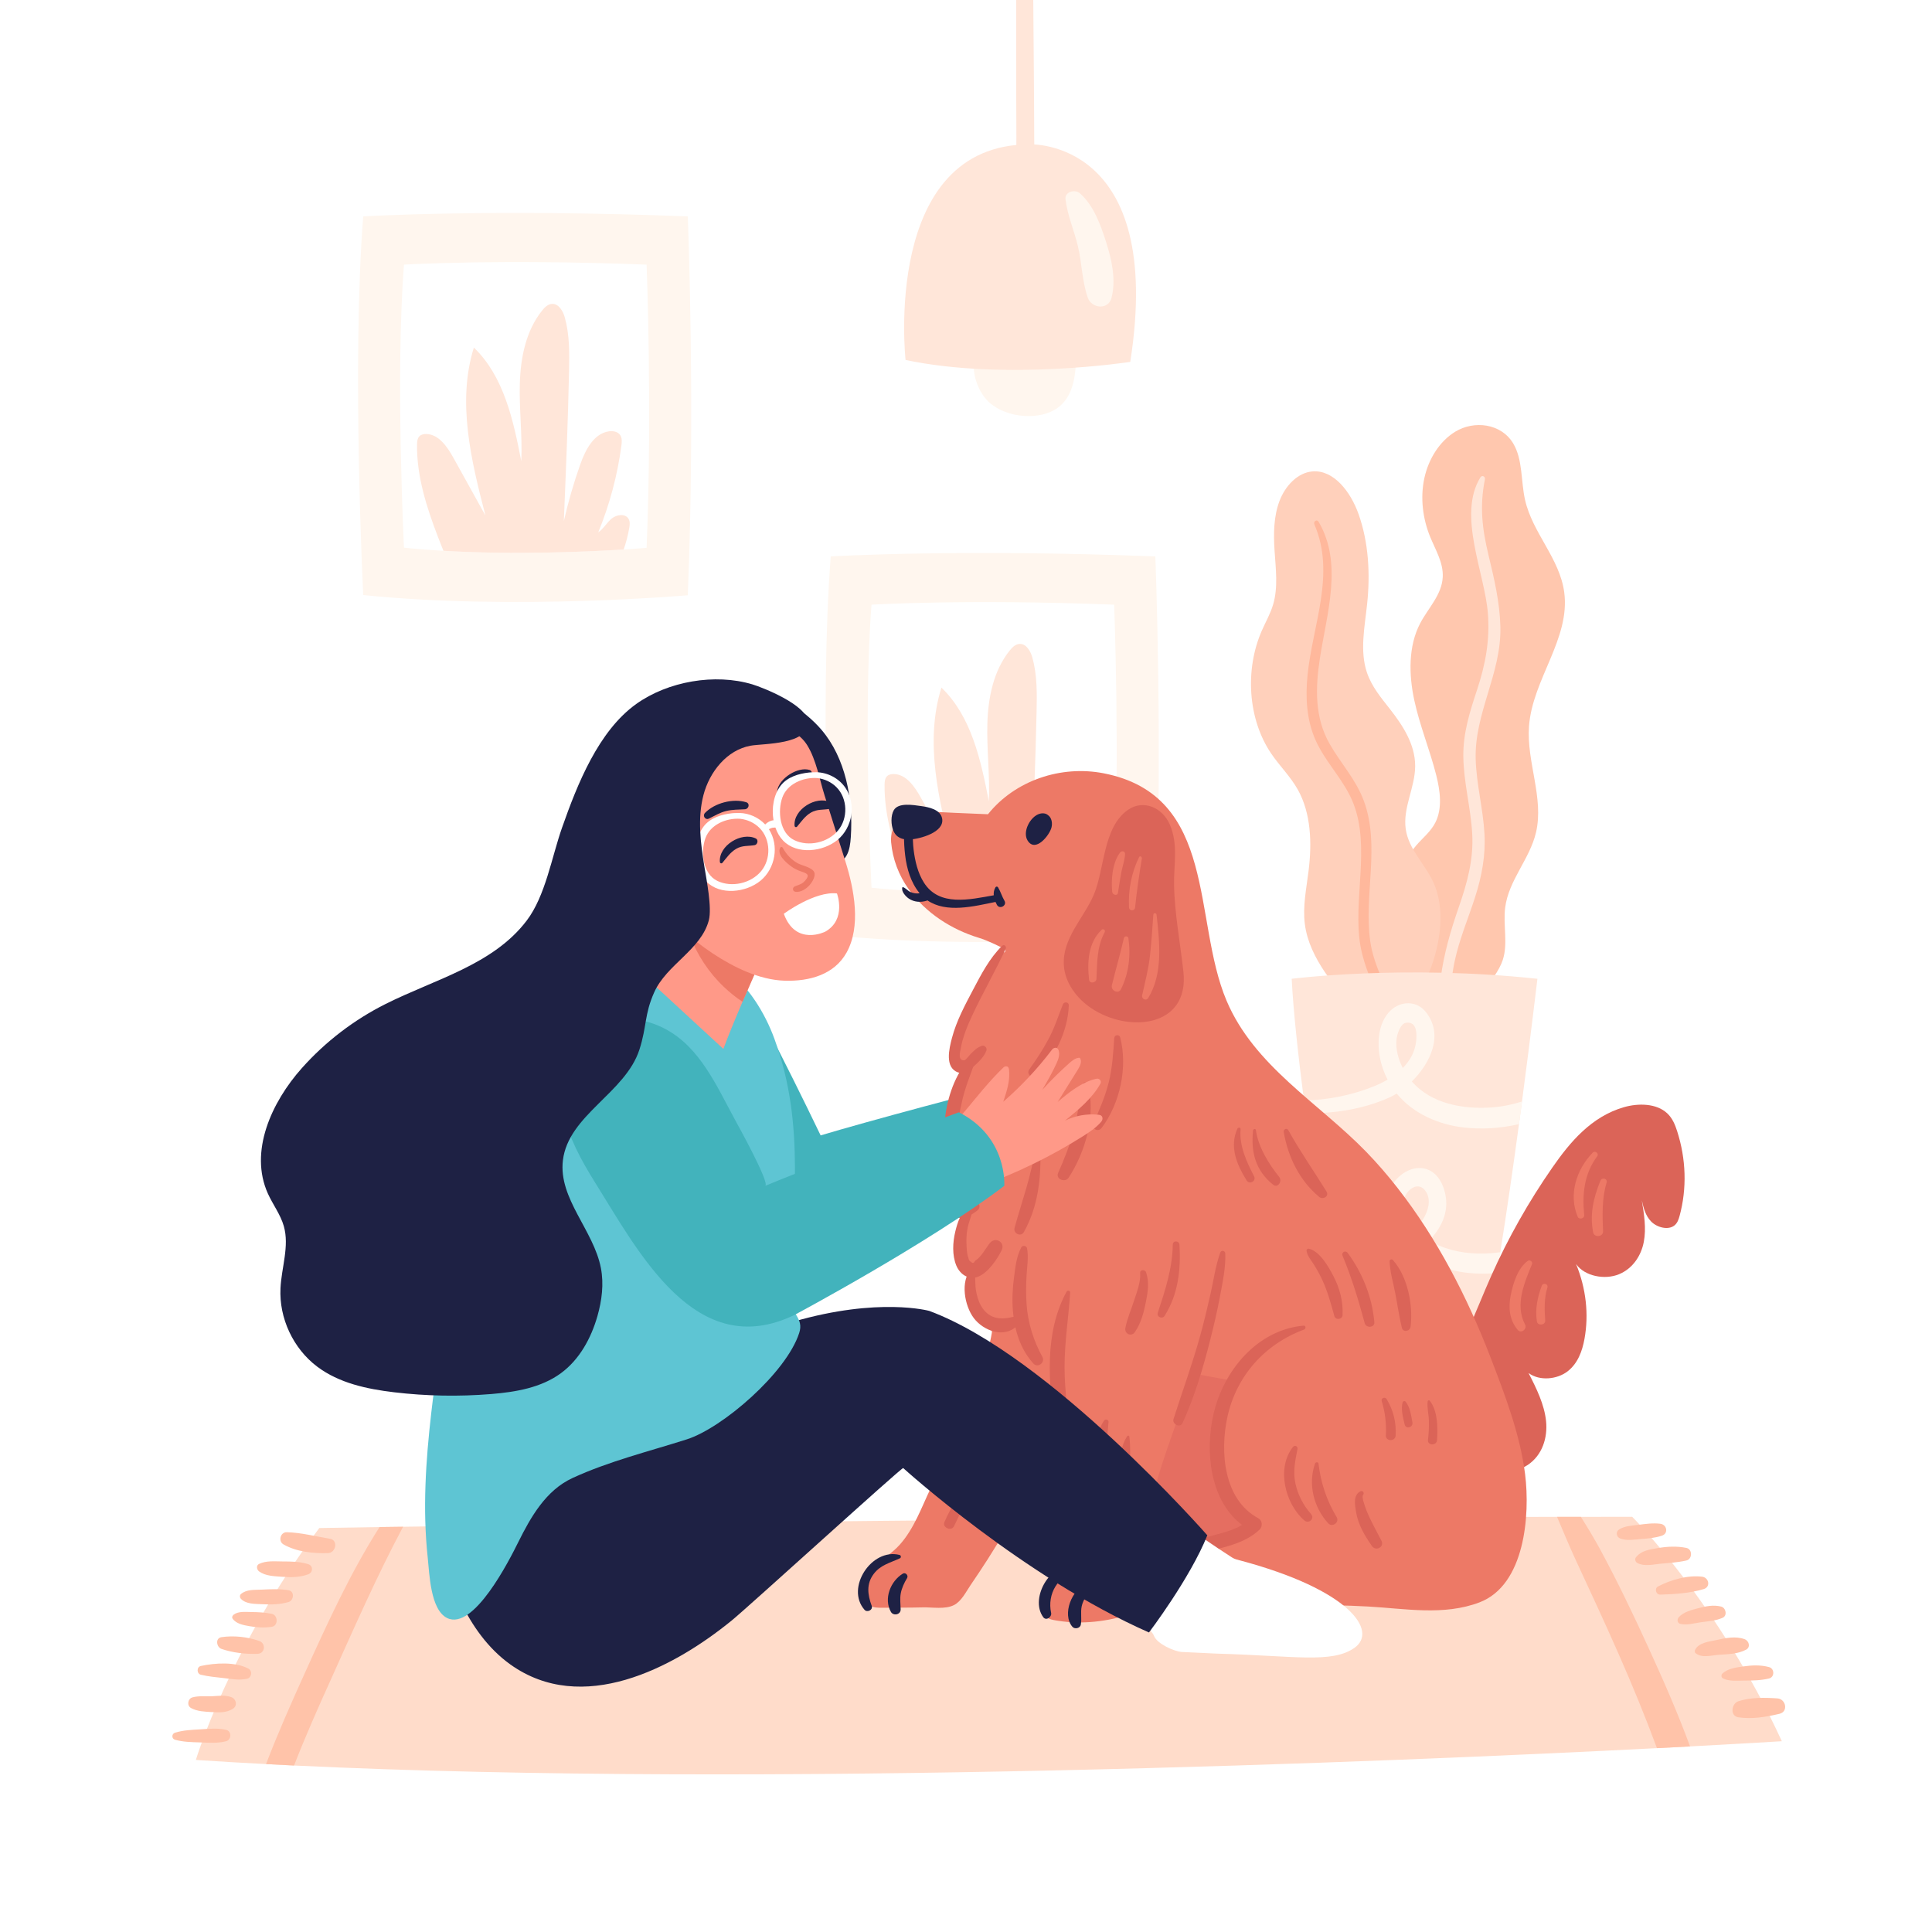 <svg xmlns="http://www.w3.org/2000/svg" xmlns:xlink="http://www.w3.org/1999/xlink" x="0px" y="0px" viewBox="0 0 500 500" style="enable-background:new 0 0 500 500;" xml:space="preserve"><g id="BACKGROUND">	<rect style="fill:#FFFFFF;" width="500" height="500"></rect></g><g id="OBJECTS">	<rect style="fill:#FFFFFF;" width="500" height="500"></rect>	<g>		<g>			<path style="fill:#FFDCCA;" d="M461.138,450.628c0,0-8.645,0.532-23.756,1.346c-2.662,0.135-5.518,0.281-8.567,0.445    c-68.043,3.485-229.929,10.377-352.715,4.492c-2.43-0.116-4.85-0.233-7.251-0.368c-6.166-0.32-12.226-0.677-18.16-1.074    c0,0,8.712-29.041,31.945-60.018c0,0,5.537-0.097,15.595-0.251c1.868-0.02,3.901-0.049,6.089-0.078    c49.002-0.736,173.754-2.401,298.64-2.566h6.167c4.434-0.009,8.867-0.009,13.291-0.009    C422.417,392.546,444.682,414.811,461.138,450.628z"></path>			<path style="fill:#FFC3A9;" d="M104.319,395.121c-6.863,12.894-12.739,26.33-18.732,39.632    c-3.311,7.318-6.573,14.666-9.487,22.159c-2.43-0.116-4.85-0.233-7.251-0.368c3.059-7.976,6.524-15.808,10.058-23.601    c5.866-12.943,11.723-25.818,19.322-37.744C100.098,395.179,102.131,395.15,104.319,395.121z"></path>			<path style="fill:#FFC3A9;" d="M437.383,451.974c-2.662,0.135-5.518,0.281-8.567,0.445c-3.02-8.161-6.331-16.225-9.874-24.269    c-3.591-8.18-7.376-16.282-11.132-24.394c-1.684-3.649-3.252-7.435-4.85-11.201h6.167c1.762,2.798,3.475,5.624,5.053,8.538    c4.385,8.121,8.374,16.437,12.217,24.83C430.277,434.394,434.13,443.097,437.383,451.974z"></path>			<path style="fill:#FFC3A9;" d="M58.517,447.681c-2.186-0.515-4.472-0.26-6.698-0.128c-2.217,0.131-4.412,0.205-6.541,0.875    c-0.872,0.275-0.91,1.55,0,1.809c2.143,0.609,4.326,0.628,6.541,0.697c2.223,0.069,4.533,0.269,6.698-0.307    C59.944,450.247,60,448.03,58.517,447.681z"></path>			<path style="fill:#FFC3A9;" d="M59.847,439.212c-1.684-0.617-3.293-0.293-5.041-0.218c-1.662,0.07-3.382-0.166-4.997,0.285    c-1.225,0.343-1.518,2.131-0.361,2.765c1.609,0.882,3.555,0.934,5.358,1.041c1.938,0.115,3.733,0.208,5.439-0.832    C61.535,441.466,61.165,439.695,59.847,439.212z"></path>			<path style="fill:#FFC3A9;" d="M64.309,431.85c-3.421-1.833-8.628-1.492-12.32-0.7c-1.138,0.244-1.112,2.014,0,2.275    c1.987,0.467,3.946,0.644,5.971,0.869c2.034,0.225,3.988,0.632,6.009,0.155C65.144,434.172,65.375,432.421,64.309,431.85z"></path>			<path style="fill:#FFC3A9;" d="M67.104,424.684c-3.005-1.071-6.625-1.458-9.783-0.987c-1.674,0.25-1.308,2.584,0,3.039    c2.844,0.989,6.33,1.386,9.333,1.276C68.611,427.94,68.892,425.321,67.104,424.684z"></path>			<path style="fill:#FFC3A9;" d="M70.351,417.659c-1.774-0.373-3.532-0.445-5.342-0.468c-1.451-0.019-3.333-0.243-4.538,0.682    c-0.304,0.233-0.528,0.666-0.271,1.035c0.931,1.34,2.781,1.665,4.315,1.938c1.965,0.349,3.862,0.47,5.836,0.167    C72.057,420.752,71.963,417.998,70.351,417.659z"></path>			<path style="fill:#FFC3A9;" d="M74.67,411.547c-2.332-0.378-4.582-0.269-6.938-0.153c-1.84,0.091-3.94-0.111-5.389,1.155    c-0.357,0.313-0.304,0.9,0,1.219c1.326,1.396,3.575,1.304,5.389,1.399c2.362,0.124,4.657,0.102,6.938-0.558    C76.067,414.206,76.294,411.81,74.67,411.547z"></path>			<path style="fill:#FFC3A9;" d="M79.77,404.803c-2.213-0.688-4.407-0.692-6.707-0.702c-2.047-0.009-4.11-0.248-5.999,0.632    c-0.845,0.393-0.621,1.513,0,1.959c1.687,1.211,3.987,1.231,5.999,1.38c2.318,0.172,4.507,0.161,6.707-0.643    C81.011,406.975,81.111,405.22,79.77,404.803z"></path>			<path style="fill:#FFC3A9;" d="M85.401,398.232c-3.661-0.6-7.46-1.602-11.172-1.696c-1.688-0.042-2.303,2.339-0.856,3.162    c3.39,1.929,7.694,2.356,11.526,2.247C86.928,401.888,87.59,398.591,85.401,398.232z"></path>			<path style="fill:#FFC3A9;" d="M429.676,394.346c-1.891-0.227-3.753,0.028-5.633,0.275c-1.686,0.221-3.556,0.268-5.014,1.199    c-0.987,0.63-0.717,1.959,0.307,2.35c1.652,0.631,3.609,0.27,5.341,0.135c1.842-0.143,3.659-0.282,5.418-0.869    C431.859,396.846,431.401,394.553,429.676,394.346z"></path>			<path style="fill:#FFC3A9;" d="M436.42,400.595c-2.484-0.501-4.88-0.37-7.372,0.046c-2.121,0.354-4.363,0.647-5.712,2.449    c-0.32,0.428-0.078,1.15,0.363,1.386c1.837,0.984,3.906,0.416,5.899,0.23c2.301-0.214,4.563-0.334,6.821-0.845    C438.012,403.502,438.059,400.925,436.42,400.595z"></path>			<path style="fill:#FFC3A9;" d="M440.489,408.045c-3.744-0.443-8.073,0.795-11.393,2.529c-0.999,0.522-0.533,2.145,0.573,2.114    c3.614-0.1,7.797-0.379,11.255-1.435C442.789,410.684,442.254,408.254,440.489,408.045z"></path>			<path style="fill:#FFC3A9;" d="M445.432,415.78c-1.995-0.511-3.948-0.091-5.91,0.417c-1.742,0.452-3.868,0.983-5.092,2.37    c-0.478,0.541-0.34,1.514,0.447,1.694c1.726,0.395,3.553-0.173,5.277-0.418c1.964-0.279,3.824-0.354,5.657-1.159    C447.096,418.118,446.665,416.095,445.432,415.78z"></path>			<path style="fill:#FFC3A9;" d="M451.531,424.228c-2.352-0.869-4.916-0.322-7.298,0.208c-1.87,0.417-4.582,0.64-5.531,2.516    c-0.134,0.265-0.149,0.692,0.116,0.898c1.679,1.312,3.942,0.566,5.934,0.417c2.441-0.182,4.926-0.165,7.134-1.331    C453.103,426.295,452.649,424.641,451.531,424.228z"></path>			<path style="fill:#FFC3A9;" d="M457.833,431.443c-2.24-0.598-4.379-0.5-6.663-0.172c-1.863,0.268-4.027,0.525-5.431,1.861    c-0.347,0.33-0.293,1.014,0.159,1.236c1.681,0.826,3.679,0.567,5.517,0.566c2.181,0,4.289-0.035,6.418-0.545    C459.312,434.036,459.264,431.825,457.833,431.443z"></path>			<path style="fill:#FFC3A9;" d="M460.007,439.544c-3.297-0.23-6.911-0.297-10.096,0.726c-1.835,0.589-2.268,3.84,0,4.171    c3.549,0.518,7.179-0.091,10.635-0.916C462.87,442.97,462.198,439.697,460.007,439.544z"></path>		</g>		<g>			<g>				<path style="fill:#FFF6EE;" d="M94,56c0,0,33-2,84,0c0,0,2,50.112,0,98.056c0,0-45,3.944-84-0.056C94,154,91,94,94,56z"></path>				<path style="fill:#FFFFFF;" d="M167.34,141.78c0,0-2.19,0.19-5.93,0.43c-9.24,0.58-27.96,1.44-46.65,0.34     c-3.42-0.2-6.85-0.46-10.21-0.81c0,0-2.24-44.85,0-73.25c0,0,24.67-1.49,62.79,0C167.34,68.49,168.83,105.95,167.34,141.78z"></path>				<path style="fill:#FFE6D9;" d="M162.84,136.69c-0.33,1.88-0.81,3.72-1.43,5.52c-9.24,0.58-27.96,1.44-46.65,0.34     c-0.48-1.19-0.95-2.39-1.41-3.58c-2.94-7.67-5.52-15.67-5.42-23.89c0.01-0.79,0.08-1.66,0.64-2.21c0.44-0.43,1.1-0.56,1.72-0.55     c3.28,0.06,5.46,3.3,7.06,6.17c2.76,4.98,5.52,9.95,8.28,14.93c-3.7-14.26-7.39-29.42-2.99-43.47     c7.78,7.49,10.21,18.81,12.27,29.42c0.3-6.7-0.57-13.41-0.38-20.11c0.19-6.71,1.58-13.68,5.78-18.91     c0.65-0.81,1.47-1.62,2.5-1.7c1.77-0.13,2.9,1.84,3.37,3.55c1.24,4.47,1.19,9.18,1.09,13.81c-0.27,12.96-0.81,25.9-1.35,38.85     c1.13-4.97,2.55-9.87,4.25-14.67c1.33-3.75,3.48-7.99,7.41-8.56c1.07-0.16,2.3,0.07,2.91,0.95c0.54,0.77,0.45,1.81,0.33,2.74     c-1.03,7.71-3.05,15.28-6,22.47c1.38-0.95,2.2-2.53,3.49-3.59c1.29-1.07,3.57-1.35,4.38,0.11     C163.09,135.02,162.98,135.89,162.84,136.69z"></path>			</g>			<g>				<path style="fill:#FFF6EE;" d="M215,144c0,0,33-2,84,0c0,0,2,50.112,0,98.056c0,0-45,3.944-84-0.056C215,242,212,182,215,144z"></path>				<path style="fill:#FFFFFF;" d="M288.34,229.78c0,0-2.19,0.19-5.93,0.43c-9.24,0.58-27.96,1.44-46.65,0.34     c-3.42-0.2-6.85-0.46-10.21-0.81c0,0-2.24-44.85,0-73.25c0,0,24.67-1.49,62.79,0C288.34,156.49,289.83,193.95,288.34,229.78z"></path>				<path style="fill:#FFE6D9;" d="M283.84,224.69c-0.33,1.88-0.81,3.72-1.43,5.52c-9.24,0.58-27.96,1.44-46.65,0.34     c-0.48-1.19-0.95-2.39-1.41-3.58c-2.94-7.67-5.52-15.67-5.42-23.89c0.01-0.79,0.08-1.66,0.64-2.21c0.44-0.43,1.1-0.56,1.72-0.55     c3.28,0.06,5.46,3.3,7.06,6.17c2.76,4.98,5.52,9.95,8.28,14.93c-3.7-14.26-7.39-29.42-2.99-43.47     c7.78,7.49,10.21,18.81,12.27,29.42c0.3-6.7-0.57-13.41-0.38-20.11c0.19-6.71,1.58-13.68,5.78-18.91     c0.65-0.81,1.47-1.62,2.5-1.7c1.77-0.13,2.9,1.84,3.37,3.55c1.24,4.47,1.19,9.18,1.09,13.81c-0.27,12.96-0.81,25.9-1.35,38.85     c1.13-4.97,2.55-9.87,4.25-14.67c1.33-3.75,3.48-7.99,7.41-8.56c1.07-0.16,2.3,0.07,2.91,0.95c0.54,0.77,0.45,1.81,0.33,2.74     c-1.03,7.71-3.05,15.28-6,22.47c1.38-0.95,2.2-2.53,3.49-3.59c1.29-1.07,3.57-1.35,4.38,0.11     C284.09,223.02,283.98,223.89,283.84,224.69z"></path>			</g>			<g>				<g>					<path style="fill:#FFC7AE;" d="M361.801,242.36c-1.991-8.146-0.498-17.572,4.757-23.612c1.673-1.923,3.708-3.522,4.901-5.853      c1.87-3.652,1.261-8.24,0.234-12.293c-1.66-6.553-4.259-12.784-5.683-19.406c-1.424-6.622-1.553-13.985,1.517-19.86      c2.085-3.989,5.628-7.386,5.853-12.005c0.182-3.727-1.89-7.042-3.273-10.435c-1.911-4.687-2.571-10.076-1.5-15.089      c1.071-5.013,3.943-9.587,7.967-12.062c4.907-3.018,11.928-2.191,15.048,3.027c2.496,4.173,1.958,9.683,3.051,14.559      c1.931,8.616,8.951,15.124,10.143,23.908c1.641,12.092-8.24,22.567-9.113,34.76c-0.659,9.208,3.917,18.506,1.815,27.437      c-1.636,6.951-7.09,12.354-7.984,19.474c-0.563,4.484,0.767,9.236-0.607,13.493c-1.696,5.256-9.883,14.341-15.341,12.236      C367.892,258.441,363.27,248.371,361.801,242.36z"></path>					<path style="fill:#FFD0BB;" d="M342.865,251.575c-2.465-3.672-4.572-7.807-5.164-12.359c-0.602-4.634,0.402-9.311,0.972-13.949      c0.874-7.115,0.618-14.79-2.779-20.874c-1.924-3.446-4.728-6.151-6.921-9.387c-6.046-8.919-6.828-21.771-2.403-31.821      c0.991-2.251,2.222-4.386,2.925-6.771c1.314-4.462,0.658-9.304,0.354-13.992c-0.279-4.301-0.225-8.762,1.27-12.733      c1.495-3.971,4.712-7.367,8.539-7.687c5.502-0.46,9.883,5.268,11.931,11.026c2.607,7.328,3.051,15.46,2.222,23.297      c-0.628,5.936-1.938,12.145-0.048,17.732c1.229,3.635,3.68,6.545,5.966,9.464c3.298,4.21,6.524,9.116,6.515,14.725      c-0.009,5.544-3.222,10.809-2.446,16.285c0.751,5.296,4.954,9.017,7.141,13.783c2.668,5.814,2.152,12.882,0.372,19.111      c-1.16,4.059-2.872,8.012-5.563,11.017C357.486,267.667,348.534,260.02,342.865,251.575z"></path>					<path style="fill:#FFB89C;" d="M361.244,262.429c-1.981-6.466-5.695-12.077-6.642-18.947      c-1.649-11.962,2.626-24.565-1.616-36.148c-2.063-5.635-6.032-9.801-8.907-14.865c-3.852-6.785-3.672-14.415-2.498-22.063      c1.781-11.602,6.021-24.583-0.331-35.37c-0.446-0.757-1.428-0.103-1.078,0.708c5.512,12.759-0.448,25.948-1.774,38.917      c-0.592,5.786-0.268,11.708,2.112,16.981c2.324,5.147,6.218,9.113,8.763,14.101c5.74,11.251,1.229,24.783,2.511,36.929      c0.618,5.859,2.888,10.667,5.099,15.914c3.024,7.174,3.971,14.467,3.245,22.332c-0.153,1.661,2.404,2.069,2.617,0.398      C363.557,274.961,363.109,268.516,361.244,262.429z"></path>					<path style="fill:#FFE6D9;" d="M381.908,196.557c-0.376-12.015,6.695-22.23,6.39-34.395c-0.157-6.281-1.594-12.35-3.046-18.378      c-1.66-6.894-2.361-12.679-0.964-19.699c0.16-0.806-0.75-1.21-1.158-0.549c-6.023,9.761,1.142,24.814,1.941,35.25      c0.537,7.006-0.657,13.245-2.814,19.764c-1.859,5.619-3.622,11.13-3.549,17.208c0.081,6.751,1.919,13.267,2.301,19.981      c0.383,6.725-1.314,12.81-3.464,18.995c-4.245,12.209-6.957,24.038-3.759,37.067c0.516,2.1,3.31,1.216,2.893-0.896      c-1.456-7.361-1.789-14.683-0.226-22.075c1.224-5.789,3.547-11.168,5.331-16.745c1.702-5.316,2.716-10.676,2.395-16.345      C383.814,209.29,382.109,203.022,381.908,196.557z"></path>				</g>				<g>					<path style="fill:#FFE6D9;" d="M397.881,253.308c0,0-1.646,14.036-3.991,31.762c-0.254,1.912-0.517,3.868-0.779,5.861      c-1.471,10.856-3.148,22.613-4.841,33.138c-0.294,1.832-0.588,3.628-0.882,5.37c-1.304,7.755-2.608,14.554-3.8,19.415      c0,0-19.23,3.083-36.489,0c0,0-1.32-7.737-3.108-19.093c-0.23-1.43-0.461-2.922-0.707-4.467      c-1.701-10.9-3.705-24.284-5.398-37.177c-0.143-1.099-0.286-2.198-0.421-3.288c-1.534-11.954-2.759-23.266-3.18-31.521      C334.284,253.308,363.372,249.609,397.881,253.308z"></path>					<path style="fill:#FFF6EE;" d="M385.949,286.607c-7.067,0.492-15.47-0.84-20.565-6.728c4.817-4.762,8.363-12.124,3.577-18.021      c-2.377-2.939-6.431-2.85-9.071-0.349c-3.442,3.27-3.657,9.113-2.44,13.634c0.413,1.546,0.978,2.948,1.653,4.262      c-1.105,0.652-2.234,1.197-3.323,1.644c-5.875,2.412-12.083,3.609-18.316,3.779c0.135,1.09,0.278,2.189,0.421,3.288      c7.457,0.098,15.009-1.072,21.742-4.11c0.596-0.268,1.216-0.599,1.836-0.992c4.333,5.28,10.947,8.05,17.378,8.783      c4.523,0.509,9.452,0.241,14.27-0.867c0.262-1.992,0.525-3.949,0.779-5.861C391.362,285.874,388.739,286.419,385.949,286.607z       M363.046,276.394c-0.047-0.098-0.103-0.178-0.151-0.277c-0.994-2.064-1.709-4.557-1.502-6.933      c0.111-1.376,0.97-4.297,2.52-4.503c2.894-0.366,2.767,3.047,2.584,4.762C366.202,272.267,364.858,274.554,363.046,276.394z"></path>					<path style="fill:#FFF6EE;" d="M385.79,324.337c-4.507,0.331-9.118-0.188-13.371-1.983c-0.779-0.331-1.669-0.76-2.584-1.277      c3.458-3.538,5.597-8.095,3.832-13.438c-3.085-9.337-13.84-5.316-14.786,3.351c-0.445,4.083,0.994,7.451,3.379,10.14      c-1.518,0.929-3.092,1.68-4.563,2.278c-4.627,1.867-9.579,2.493-14.413,1.885c0.246,1.546,0.477,3.038,0.707,4.467      c4.953,0.67,10.017,0.134,14.842-1.698c2.17-0.822,4.706-2.082,7.099-3.735c3.744,2.591,8.283,4.172,11.813,4.789      c3.196,0.554,6.431,0.643,9.643,0.322c0.294-1.742,0.588-3.538,0.882-5.37C387.451,324.185,386.624,324.275,385.79,324.337z       M368.388,315.367c-0.66,1.063-1.479,2.037-2.393,2.922c-1.98-1.903-3.363-4.324-2.87-7.201      c0.549-3.216,4.11-5.834,6.034-2.493C370.383,310.73,369.564,313.437,368.388,315.367z"></path>				</g>			</g>		</g>		<g>			<defs>				<rect id="SVGID_1_" width="500" height="500"></rect>			</defs>			<clipPath id="SVGID_00000119116142334749038390000008536667187702880161_">				<use xlink:href="#SVGID_1_" style="overflow:visible;"></use>			</clipPath>			<g style="clip-path:url(#SVGID_00000119116142334749038390000008536667187702880161_);">				<path style="fill:#FFF6EE;" d="M256.386,104.463c2.791,2.236,6.439,3.257,10.015,3.217c2.907-0.032,5.918-0.796,8.08-2.739     c3.445-3.096,3.921-8.243,4.063-12.872c0.017-0.557,0.026-1.143-0.237-1.634c-0.394-0.735-1.27-1.044-2.073-1.268     c-6.104-1.704-12.573-2.083-18.835-1.104C249.191,89.347,251.562,100.599,256.386,104.463z"></path>				<g>					<path style="fill:#FFE6D9;" d="M234.36,93.16c0,0-6.21-55.806,32.18-55.806c0,0,35.003-1.495,25.97,56.305      C292.51,93.658,260.33,98.641,234.36,93.16z"></path>					<path style="fill:#FFE6D9;" d="M267.656,36.124c-0.028-7.913-0.075-15.825-0.145-23.738      c-0.14-15.834-0.136-31.672-1.343-47.476c-0.097-1.269-2.155-1.276-2.241,0c-1.073,15.809-0.936,31.645-0.942,47.476      c-0.003,7.68,0.014,15.36,0.052,23.04c0.039,8.08-0.532,16.397,0.45,24.436c0.271,2.215,3.668,2.234,3.922,0      C268.298,52.047,267.684,43.972,267.656,36.124z"></path>				</g>				<path style="fill:#FFF6EE;" d="M286.228,62.551c-1.409-4.422-3.182-9.34-6.715-12.504c-1.258-1.126-4.011-0.491-3.761,1.558     c0.513,4.196,2.267,8.095,3.232,12.203c1.026,4.37,1.05,9.013,2.544,13.25c0.992,2.813,5.332,3.233,6.142,0     C288.877,72.239,287.71,67.2,286.228,62.551z"></path>			</g>		</g>	</g>	<g>		<path style="fill:#42B3BC;" d="M198.741,266.459c4.264,8.227,8.848,17.428,13.641,27.382c11.255-3.393,42.25-11.782,53.73-14.313   c2.326,7.519,4.397,14.559,6.055,22.253c-40.854,15.813-61.849,36.413-87.324,21.771c-1.475-21.08-10.481-41.565-8.551-62.609   c0.585-6.38,2.441-13.512,9.849-9.771C192.084,254.174,195.797,260.779,198.741,266.459z"></path>		<g>			<path style="fill:#E56E61;" d="M269.884,364.539c5.479,8.327,13.079,15.037,21.016,21.066    c5.219,3.965,10.626,7.682,16.197,11.137c6.443,3.996,13.964,7.767,21.306,5.879c7.904-2.033,12.771-9.925,15.691-17.546    c3.617-9.438,5.459-20.304,1.225-29.482c-2.637-5.717-7.375-10.196-12.393-13.998c-10.922-8.273-23.734-14.034-37.171-16.712    c-6.373-1.27-12.963-1.853-19.371-0.775C255.688,327.591,261.541,351.859,269.884,364.539z"></path>			<path style="fill:#DB6458;" d="M385.928,330.195c4.358-9.784,9.675-19.199,15.878-28.119c4.532-6.517,10.054-13.12,18.484-15.543    c3.682-1.059,8.396-1.021,11.185,1.594c1.357,1.272,2.031,2.95,2.558,4.585c2.337,7.243,2.563,14.863,0.65,21.934    c-0.251,0.929-0.571,1.896-1.375,2.523c-1.604,1.252-4.473,0.507-5.974-1.024c-1.502-1.531-1.995-3.56-2.431-5.484    c0.589,3.588,1.177,7.241,0.511,10.74c-0.666,3.499-2.792,6.883-6.438,8.381c-3.647,1.498-8.882,0.525-11.092-2.652    c2.591,6.294,3.346,13.042,2.172,19.415c-0.575,3.12-1.707,6.298-4.364,8.359c-2.657,2.061-7.19,2.588-10.108,0.435    c2.075,4.02,4.099,8.158,4.537,12.45c0.438,4.292-0.967,8.832-4.763,11.354c-3.796,2.523-10.206,2.265-13.399-1.215    c4.601,3.181,4.828,9.575,1.336,13.234c-10.664,11.173-42.391-2.229-30.385-15.821c5.733-6.49,14.04-10.588,19.287-17.592    C378.477,349.366,381.773,339.524,385.928,330.195z"></path>			<path style="fill:#ED7966;" d="M256.694,344.904c-1.034,6.126-3.367,11.949-5.792,17.669c-3.238,7.639-6.549,15.25-10.117,22.742    c-2.351,4.936-4.234,10.31-7.93,14.452c-2.158,2.418-5.121,3.995-7.181,6.501c-1.785,2.172-3.792,7.532-0.446,9.321    c0.931,0.498,2.038,0.5,3.093,0.491c3.499-0.03,7.003-0.002,10.501-0.09c2.496-0.063,5.765,0.566,8.053-0.591    c1.967-0.994,3.113-3.432,4.309-5.18c1.529-2.232,3.023-4.486,4.482-6.764c6.907-10.776,12.698-22.063,18.131-33.639    c4.614-9.831,9.65-19.317,16.057-28.118c0.391-0.537,0.798-1.119,0.817-1.784c0.018-0.627-0.315-1.204-0.641-1.74    c-2.384-3.923,6.241-7.505,3.48-11.172c-2.518-3.345-5.201-6.59-8.306-9.398c-3.851-3.481-8.278-6.242-12.621-9.053    c-3.351-2.168-7.261-5.846-11.588-5.104c-9.334,1.6-4.606,17.352-4.078,23.443C257.446,333.013,256.584,338.872,256.694,344.904z    "></path>			<path style="fill:#ED7966;" d="M276.237,401.483c-0.206,1.617-0.465,3.328-1.252,4.718c-0.939,1.658-2.617,2.406-3.68,3.915    c-1.187,1.683-1.447,4.188-1.275,6.294c0.048,0.591,0.146,1.204,0.457,1.686c0.501,0.777,1.41,1.018,2.24,1.175    c6.267,1.181,12.588,0.593,18.679-1.18c0.592-0.172,1.198-0.368,1.672-0.803c0.877-0.806,1.089-2.209,1.243-3.487    c0.357-2.969,0.72-5.937,1.088-8.904c0.658-5.306,1.336-10.621,2.497-15.805c1.445-6.457,3.625-12.652,5.799-18.825    c4.557-12.944,9.115-25.887,13.672-38.831c-5.026-5.931-32.314-63.682-36.108-44.236c-3.662,18.769-5.516,38.313-8.073,57.335    C271.783,355.033,277.577,390.972,276.237,401.483z"></path>			<path style="fill:#ED7966;" d="M394.694,381.522c-1.304-10.383-5.283-20.722-8.996-30.36c-5.981-15.521-13.741-30.564-24-43.709    c-2.55-3.268-5.26-6.413-8.148-9.387c-12.33-12.698-28.972-22.169-36.13-39.114c-8.846-20.94-2.253-53.027-31.753-58.815    c-11.041-2.166-22.949,1.808-29.983,10.59c-5.767-0.224-11.533-0.487-17.296-0.787c-4.474-0.233-8.175,3.537-7.771,7.999    c0.395,4.359,1.936,8.549,4.608,12.266c4.361,6.066,10.97,10.334,18.117,12.508c2.333,0.71,4.663,1.929,6.872,2.962    c-0.033,0.215-0.064,0.43-0.096,0.645c-2.437,1.416-4.077,5.119-5.208,7.142c-2.646,4.735-4.927,9.682-6.826,14.775    c-0.627,1.68-1.209,3.576-0.507,5.223c0.703,1.647,3.328,2.357,4.196,0.792c-1.377,3.483-2.754,6.965-4.131,10.448    c-0.708,1.79-1.429,3.703-1.078,5.598c0.351,1.896,2.255,3.62,4.051,3.006c-2.018,3.604-3.509,7.513-4.409,11.558    c-0.39,1.754-0.667,3.607-0.167,5.332c0.499,1.724,1.975,3.273,3.741,3.293c-2.391,4.753-1.592,10.968,1.919,14.931    c-0.565,2.499-0.59,5.122-0.074,7.63c0.523,2.541,2.207,5.375,4.755,5.246c0.558-0.028,1.054-0.193,1.499-0.452    c20.19,9.176,40.858,12.808,62.679,16.785c-5.887,4.618-6.899,12.718-5.401,20.048c1.365,6.678,5.951,12.186,10.587,17.183    c-2.278,1.575-4.546,3.474-7.093,4.604c-2.62,1.162-10.082,1.257-12.867,2.011c-5.555,1.504-13.47,5.979-8.072,12.554    c1.724,2.1,4.427,3.233,7.132,3.483c3.928,0.364,7.65-1.188,11.534-1.479c11.075-0.829,26.597-0.875,37.687-0.263    c9.579,0.529,19.594,2.447,28.844-1.079C394.659,410.211,396.017,392.055,394.694,381.522z"></path>			<path style="fill:#DB6458;" d="M302.718,213.333c2.263,5.187,1.042,10.289,1.13,15.64c0.123,7.458,1.626,15.153,2.423,22.573    c1.537,14.302-14.203,15.894-23.884,9.35c-3.728-2.52-6.727-6.482-7.052-10.971c-0.507-7.018,5.107-12.26,7.71-18.292    c2.86-6.626,2.348-17.469,8.829-22.014C295.93,206.776,300.845,209.039,302.718,213.333z"></path>			<g>				<g>					<path style="fill:#1E2144;" d="M243.813,211.781c-0.481-2.326-3.527-2.911-5.485-3.178c-1.947-0.265-5.85-0.977-7.02,1.083      c-0.814,1.434-0.721,3.781-0.122,5.255c0.758,1.867,2.365,2.423,4.285,2.322C237.984,217.131,244.565,215.423,243.813,211.781z      "></path>					<path style="fill:#1E2144;" d="M259.955,233.113c-0.656-1.115-0.995-2.368-1.662-3.472c-0.146-0.242-0.505-0.264-0.657-0.013      c-0.393,0.647-0.511,1.359-0.454,2.073c-6.237,1.095-14.104,3.002-18.08-3.293c-1.594-2.524-2.289-5.545-2.658-8.477      c-0.376-2.992-0.029-6.128-0.798-9.053c-0.105-0.4-0.645-0.381-0.778-0.015c-1.167,3.204-1.003,7.141-0.616,10.479      c0.398,3.435,1.471,7.061,3.702,9.776c0.016,0.02,0.033,0.037,0.049,0.056c-0.805,0.137-1.634,0.01-2.401-0.334      c-0.721-0.323-1.216-1.032-1.947-1.259c-0.053-0.016-0.106,0.017-0.123,0.067c-0.362,1.041,0.867,2.359,1.645,2.891      c1.374,0.939,3.073,1.053,4.636,0.571c0.078-0.024,0.145-0.056,0.211-0.088c4.916,3.366,12.016,1.536,17.606,0.401      c0.114,0.267,0.243,0.526,0.383,0.773C258.719,235.441,260.682,234.349,259.955,233.113z"></path>				</g>				<path style="fill:#1E2144;" d="M271.208,210.947c-0.521-0.462-1.331-0.571-2.136-0.348c-2.426,0.675-4.574,4.698-3.099,6.982     c2.015,3.121,5.597-1.353,6.145-3.4C272.416,213.067,272.2,211.609,271.208,210.947z"></path>				<path style="fill:#DB6458;" d="M251.682,262.642c2.708-5.779,5.916-11.32,8.598-17.1c0.273-0.588-0.411-1.279-0.942-0.757     c-3.25,3.195-5.401,7.357-7.506,11.355c-2.117,4.019-4.311,8.082-5.471,12.503c-0.698,2.658-1.941,7.601,1.542,8.882     c1.292,0.475,2.393-0.049,3.369-0.906c1.503-1.319,3.32-2.842,4.011-4.746c0.24-0.66-0.483-1.464-1.17-1.218     c-1.301,0.466-1.974,1.182-2.97,2.168c-0.257,0.254-1.222,1.581-1.605,1.591c-1.714,0.043-1.064-2.111-0.929-2.903     C249.135,268.412,250.356,265.473,251.682,262.642z"></path>				<path style="fill:#DB6458;" d="M251.804,292.229c-0.873,0.017-1.695,0.137-2.558,0.237c-1.528,0.178-0.789,0.347-1.132-0.659     c-0.487-1.428,0.464-4.79,0.74-6.194c0.758-3.849,2.284-7.424,3.589-11.101c0.264-0.745-0.78-1.381-1.32-0.804     c-3.961,4.23-5.959,10.252-6.58,15.927c-0.24,2.196-0.545,4.95,1.717,6.185c2.054,1.122,4.96,0.463,6.466-1.234     C253.464,293.755,253.074,292.204,251.804,292.229z"></path>				<path style="fill:#DB6458;" d="M250.879,310.623c-4.793,1.931-2.687-4.955-2.184-7.332c0.646-3.046,1.519-6.007,2.703-8.888     c0.272-0.663-0.667-1.125-1.132-0.689c-3.678,3.452-6.207,9.784-6.45,14.803c-0.111,2.285,0.685,4.974,2.83,6.142     c2.279,1.241,4.404,0.073,6.231-1.335C254.541,312.042,252.488,309.974,250.879,310.623z"></path>				<path style="fill:#DB6458;" d="M256.163,321.715c-1.089,1.368-2.252,3.652-3.806,4.575c-0.313,0.627-0.656,0.724-1.027,0.292     c-0.435-0.192-0.669-0.545-0.703-1.059c-0.389-0.898-0.413-2.077-0.477-3.03c-0.13-1.933-0.003-3.834,0.511-5.707     c0.384-1.4,1.075-2.673,0.857-4.142c-0.026-0.175-0.254-0.301-0.417-0.247c-2.386,0.779-3.352,4.16-3.879,6.361     c-0.663,2.772-0.837,6.048,0.26,8.742c0.913,2.243,3.199,3.881,5.651,2.91c2.57-1.018,4.904-4.448,6.084-6.825     C260.259,321.482,257.584,319.929,256.163,321.715z"></path>				<path style="fill:#DB6458;" d="M337.375,343.074c-12.087,1.085-20.801,11.754-23.352,23.009     c-2.169,9.571-0.913,22.278,7.415,28.567c-1.922,1.169-4.109,1.81-6.324,2.403c-3.489,0.934-6.957,1.907-10.38,3.063     c-4.102,1.385-11.134,3.822-10.717,9.299c0.135,1.77,2.294,2.049,2.986,0.465c2.353-5.384,9.317-6.564,14.438-8.025     c5.062-1.444,10.559-2.243,14.535-5.99c0.837-0.789,0.743-2.369-0.319-2.94c-9.021-4.842-9.958-17.263-8.011-26.195     c2.324-10.66,9.674-18.874,19.846-22.644C337.983,343.904,338.003,343.018,337.375,343.074z"></path>				<path style="fill:#DB6458;" d="M269.772,351.177c-2.288-4.182-3.757-8.827-4.091-13.595c-0.172-2.458-0.155-4.941-0.015-7.401     c0.135-2.379,0.564-4.765,0.136-7.131c-0.124-0.685-1.174-0.835-1.499-0.226c-1.26,2.361-1.531,5.132-1.873,7.756     c-0.373,2.869-0.537,5.738-0.294,8.625c0.427,5.073,1.857,9.846,5.313,13.691C268.568,354.139,270.559,352.615,269.772,351.177z     "></path>				<path style="fill:#DB6458;" d="M277.672,392.165c-0.074-6.533-0.014-13.105-0.609-19.617     c-0.569-6.236-1.542-12.376-1.553-18.656c-0.011-6.478,1.024-12.91,1.453-19.365c0.032-0.486-0.687-0.699-0.921-0.269     c-5.853,10.777-4.616,23.374-3.147,35.089c0.802,6.398,1.248,12.69,1.354,19.137c0.052,3.148,0.117,6.297,0.154,9.445     c0.037,3.136-0.046,6.208-1.555,9.036c-0.96,1.8,1.622,3.414,2.719,1.663C278.578,403.818,277.733,397.572,277.672,392.165z"></path>				<path style="fill:#1E2144;" d="M232.813,402.421c-7.214-1.87-14.071,8.528-9.069,14.204c0.693,0.786,2.236,0.012,1.853-1.03     c-1.057-2.88-1.453-5.68,0.544-8.295c1.788-2.34,4.269-2.845,6.766-4.022C233.272,403.108,233.19,402.519,232.813,402.421z"></path>				<path style="fill:#1E2144;" d="M234.745,408.423c0.425-0.689-0.392-1.593-1.111-1.155c-3.161,1.925-4.995,6.48-3.069,9.882     c0.64,1.131,2.547,0.734,2.524-0.63c-0.023-1.38-0.232-2.809,0.031-4.176C233.382,410.98,234.021,409.597,234.745,408.423z"></path>				<path style="fill:#1E2144;" d="M278.811,405.749c-6.446-2.487-12.565,7.724-8.81,12.784c0.761,1.025,2.261-0.064,2.027-1.127     c-1.052-4.775,1.721-9.86,6.76-10.49C279.439,406.834,279.302,405.938,278.811,405.749z"></path>				<path style="fill:#1E2144;" d="M281.199,409.945c-3.778,1.285-6.415,7.825-3.674,11.056c0.596,0.703,2.012,0.42,2.187-0.531     c0.292-1.585-0.111-3.179,0.23-4.761c0.365-1.693,1.416-2.961,2.237-4.436C282.527,410.647,281.979,409.68,281.199,409.945z"></path>				<path style="fill:#1E2144;" d="M308.489,403.323c-7.514-3.526-17.217,4.889-13.128,12.767c0.776,1.495,2.914,0.488,2.63-1.048     c-0.523-2.831-0.292-5.658,1.843-7.813c2.23-2.251,5.305-2.726,8.333-2.807C308.702,404.409,309.061,403.592,308.489,403.323z"></path>				<path style="fill:#1E2144;" d="M308.008,408.552c0.287-0.644-0.15-1.48-0.942-1.277c-2.428,0.623-4.553,3.174-5.156,5.559     c-0.576,2.276-0.066,5.149,2.407,5.96c0.983,0.322,2.054-0.67,1.748-1.679c-0.424-1.396-1.163-2.552-0.753-4.063     C305.792,411.28,307.291,410.16,308.008,408.552z"></path>				<path style="fill:#DB6458;" d="M317.1,324.378c-0.03-0.753-1.048-0.922-1.305-0.203c-1.215,3.398-1.709,7.119-2.502,10.636     c-0.839,3.718-1.726,7.42-2.746,11.094c-2.001,7.209-4.572,14.212-6.841,21.332c-0.433,1.358,1.725,2.399,2.342,1.043     c3.137-6.894,5.312-14.248,7.173-21.58c0.938-3.694,1.804-7.418,2.503-11.166C316.398,331.925,317.249,328.059,317.1,324.378z"></path>				<path style="fill:#DB6458;" d="M261.971,340.845c-3.374,0.846-6.27,0.29-8.102-2.944c-0.719-1.269-1.099-2.722-1.319-4.153     c-0.267-1.736,0.034-3.604-0.617-5.242c-0.084-0.212-0.365-0.364-0.554-0.158c-2.936,3.2-1.766,9.576,0.632,12.763     c2.489,3.309,7.906,5.355,11.212,1.986C264.143,342.16,263.287,340.515,261.971,340.845z"></path>				<path style="fill:#DB6458;" d="M289.906,268.482c-0.226-0.876-1.491-0.698-1.548,0.178c-0.246,3.765-0.47,7.612-1.377,11.283     c-0.918,3.716-2.391,7.191-3.985,10.659c-0.664,1.444,1.145,2.585,2.115,1.293C289.878,285.544,291.894,276.178,289.906,268.482     z"></path>				<path style="fill:#DB6458;" d="M281.501,280.566c-0.16-0.575-1.089-0.667-1.233-0.025c-0.871,3.872-1.298,7.838-2.291,11.698     c-0.996,3.87-2.514,7.682-4.139,11.328c-0.715,1.604,1.836,2.589,2.728,1.215C280.939,298.046,283.711,288.5,281.501,280.566z"></path>				<path style="fill:#DB6458;" d="M269.28,297.062c-0.017-0.891-1.25-0.88-1.359-0.027c-0.904,7.071-3.49,13.906-5.36,20.751     c-0.388,1.421,1.654,2.427,2.414,1.075C268.786,312.084,269.427,304.661,269.28,297.062z"></path>				<path style="fill:#DB6458;" d="M358.858,362.071c-0.387-0.651-1.519-0.268-1.277,0.509c0.883,2.832,1.251,5.914,1.079,8.875     c-0.095,1.626,2.448,1.678,2.531,0.05C361.367,368.057,360.621,365.036,358.858,362.071z"></path>				<path style="fill:#DB6458;" d="M365.533,368.126c-0.319-1.768-0.6-3.957-1.77-5.39c-0.22-0.269-0.671-0.123-0.761,0.185     c-0.515,1.769,0.119,3.977,0.516,5.718C363.818,369.952,365.768,369.432,365.533,368.126z"></path>				<path style="fill:#DB6458;" d="M370.001,362.488c-0.184-0.227-0.501-0.032-0.527,0.206c-0.182,1.616,0.279,3.294,0.322,4.927     c0.044,1.682-0.028,3.363-0.236,5.033c-0.183,1.475,2.245,1.57,2.345,0.047C372.111,369.534,372.103,365.075,370.001,362.488z"></path>				<path style="fill:#DB6458;" d="M324.546,304.402c-1.927-3.703-3.862-7.88-3.482-12.162c0.047-0.523-0.657-0.529-0.835-0.13     c-2.103,4.72-0.161,9.242,2.385,13.37C323.36,306.689,325.207,305.671,324.546,304.402z"></path>				<path style="fill:#DB6458;" d="M331.081,304.63c-2.709-3.369-5.464-7.804-6.056-12.16c-0.06-0.443-0.694-0.304-0.735,0.085     c-0.584,5.619,0.618,10.381,5.201,14.053C330.698,307.575,331.922,305.676,331.081,304.63z"></path>				<path style="fill:#DB6458;" d="M343.3,308.366c-3.293-5.307-6.853-10.426-9.898-15.887c-0.368-0.66-1.296-0.225-1.178,0.469     c1.093,6.423,4.101,12.606,9.186,16.817C342.364,310.556,344.071,309.609,343.3,308.366z"></path>				<path style="fill:#DB6458;" d="M345.068,330.22c-1.239-2.379-3.48-6.362-6.293-7.045c-0.387-0.094-0.709,0.223-0.635,0.61     c0.254,1.336,1.17,2.334,1.88,3.469c0.824,1.318,1.582,2.68,2.232,4.093c1.349,2.935,2.209,6.09,3.059,9.199     c0.326,1.192,2.098,0.992,2.151-0.247C347.616,336.733,346.713,333.378,345.068,330.22z"></path>				<path style="fill:#DB6458;" d="M355.681,342.166c-0.586-6.502-3.035-12.655-6.898-17.909c-0.579-0.787-1.706-0.173-1.326,0.74     c2.366,5.689,4.134,11.514,5.732,17.455C353.543,343.773,355.813,343.637,355.681,342.166z"></path>				<path style="fill:#DB6458;" d="M360.469,326.076c-0.275-0.309-0.866-0.095-0.848,0.332c0.117,2.797,0.936,5.521,1.466,8.258     c0.578,2.98,0.995,5.962,1.698,8.918c0.32,1.347,2.136,0.975,2.283-0.263C365.729,337.731,364.318,330.389,360.469,326.076z"></path>				<path style="fill:#DB6458;" d="M339.292,391.826c-1.999-2.265-3.389-4.941-4.038-7.895c-0.686-3.121-0.055-5.862,0.535-8.919     c0.144-0.747-0.721-1.112-1.183-0.527c-4.355,5.514-1.994,14.746,2.957,19.002C338.72,394.482,340.331,393.003,339.292,391.826z     "></path>				<path style="fill:#DB6458;" d="M345.925,392.64c-2.598-4.322-4.096-8.868-4.7-13.862c-0.059-0.491-0.763-0.409-0.899-0.018     c-1.843,5.318-0.389,11.336,3.432,15.484C344.794,395.369,346.727,393.975,345.925,392.64z"></path>				<path style="fill:#DB6458;" d="M357.512,398.724c-0.959-1.89-2.011-3.748-2.916-5.663c-0.48-1.015-0.961-2.059-1.302-3.129     c-0.16-0.502-0.955-2.579-0.535-3.044c0.44-0.487-0.081-1.248-0.692-0.935c-1.944,0.997-1.413,3.621-1.106,5.43     c0.551,3.241,2.236,6.064,4.084,8.717C356.068,401.569,358.351,400.377,357.512,398.724z"></path>				<path style="fill:#DB6458;" d="M305.247,322.135c-0.064-1.098-1.717-1.164-1.732-0.035c-0.082,6.121-1.987,11.912-3.885,17.664     c-0.351,1.064,1.179,1.703,1.762,0.785C304.915,335.008,305.623,328.558,305.247,322.135z"></path>				<path style="fill:#DB6458;" d="M296.616,329.281c-0.251-0.79-1.63-0.756-1.548,0.178c0.205,2.326-0.933,5.12-1.634,7.326     c-0.729,2.292-1.745,4.53-2.19,6.898c-0.278,1.482,1.524,2.38,2.438,1.086c1.629-2.306,2.356-5.203,2.897-7.939     C297.099,334.203,297.44,331.875,296.616,329.281z"></path>				<path style="fill:#DB6458;" d="M256.269,362.371c-1.565,4.098-2.826,8.396-3.754,12.683c-0.38,1.757,2.2,2.572,2.708,0.805     c1.239-4.307,2.168-8.779,2.742-13.224C258.097,361.61,256.594,361.519,256.269,362.371z"></path>				<path style="fill:#DB6458;" d="M261.945,370.093c-0.753,2.96-2.746,6.121-4.492,8.604c-1.034,1.471,1.384,2.958,2.387,1.46     c0.936-1.398,1.787-2.855,2.367-4.441c0.627-1.715,0.75-3.447,1.092-5.221C263.467,369.619,262.172,369.199,261.945,370.093z"></path>				<path style="fill:#DB6458;" d="M250.138,383.626c-2.088,3.375-4.13,6.648-5.725,10.291c-0.614,1.401,1.775,2.469,2.463,1.096     c1.708-3.411,3.232-6.937,5.104-10.261C252.661,383.544,250.871,382.441,250.138,383.626z"></path>				<path style="fill:#DB6458;" d="M288.017,384.575c-0.765-2.74-1.543-5.62-1.692-8.469c-0.143-2.736,0.396-5.382,0.564-8.094     c0.041-0.659-0.851-0.852-1.185-0.346c-3.284,4.982-2.673,12.774,0.275,17.721C286.605,386.437,288.364,385.817,288.017,384.575     z"></path>				<path style="fill:#DB6458;" d="M292.266,371.757c-0.039-0.274-0.428-0.288-0.558-0.084c-1.542,2.418-1.889,5.359-2.049,8.157     c-0.107,1.861,2.968,1.902,2.877,0.057C292.402,377.191,292.645,374.435,292.266,371.757z"></path>				<path style="fill:#DB6458;" d="M275.063,259.953c-1.188,3.037-2.185,6.127-3.732,9.011c-1.459,2.719-3.169,5.332-4.974,7.831     c-0.877,1.215,1.01,2.717,2.039,1.639c4.565-4.779,7.978-11.542,8.207-18.242C276.634,259.263,275.373,259.16,275.063,259.953z"></path>				<path style="fill:#ED7966;" d="M289.877,220.62c-1.991,2.621-2.362,7.042-2.039,10.207c0.078,0.76,1.344,1.163,1.491,0.232     c0.278-1.761,0.525-3.53,0.861-5.281c0.304-1.587,0.904-3.169,0.975-4.782C291.197,220.252,290.266,220.109,289.877,220.62z"></path>				<path style="fill:#ED7966;" d="M294.789,221.831c-1.992,4.091-2.811,8.432-2.606,12.981c0.046,1.021,1.477,1.042,1.579,0.031     c0.43-4.251,1.07-8.475,1.751-12.691C295.578,221.753,295.008,221.383,294.789,221.831z"></path>				<path style="fill:#ED7966;" d="M299.318,236.738c-0.059-0.521-0.801-0.571-0.837-0.017c-0.225,3.432-0.486,6.895-0.837,10.319     c-0.368,3.597-1.283,7.025-2.056,10.544c-0.204,0.928,1.033,1.572,1.569,0.699C301.036,251.967,300.104,243.736,299.318,236.738     z"></path>				<path style="fill:#ED7966;" d="M292.024,242.773c-0.089-0.584-1.029-0.583-1.156-0.023c-0.934,4.108-2.111,8.135-3.113,12.224     c-0.331,1.351,1.656,2.419,2.345,1.044C292.128,251.973,292.697,247.212,292.024,242.773z"></path>				<path style="fill:#ED7966;" d="M285.114,240.621c-3.508,3.304-3.783,8.438-3.263,12.929c0.13,1.12,1.859,0.828,1.911-0.22     c0.213-4.257,0.062-8.212,2.131-12.082C286.158,240.753,285.545,240.215,285.114,240.621z"></path>				<path style="fill:#ED7966;" d="M395.416,326.293c-2.628,1.901-3.813,5.803-4.429,8.857c-0.656,3.255-0.388,6.418,1.801,9.03     c0.888,1.059,2.516-0.241,1.897-1.404c-2.688-5.05-0.169-10.804,1.804-15.623C396.725,326.579,395.93,325.921,395.416,326.293z"></path>				<path style="fill:#ED7966;" d="M398.992,332.77c-1.091,3.047-1.747,5.985-1.245,9.217c0.188,1.207,2.242,0.984,2.155-0.248     c-0.203-2.864-0.295-5.766,0.568-8.53C400.768,332.255,399.324,331.842,398.992,332.77z"></path>				<path style="fill:#ED7966;" d="M412.207,298.286c-4.228,4.357-6.342,10.851-3.894,16.621c0.338,0.796,1.762,0.451,1.676-0.418     c-0.543-5.485-0.014-10.733,3.38-15.268C413.883,298.534,412.795,297.68,412.207,298.286z"></path>				<path style="fill:#ED7966;" d="M414.18,305.576c-1.772,4.406-2.798,8.611-1.876,13.363c0.277,1.429,2.635,1.18,2.567-0.295     c-0.189-4.152-0.305-8.575,0.914-12.59C416.104,305.004,414.575,304.594,414.18,305.576z"></path>			</g>		</g>		<g>			<g>				<g>					<path style="fill:#FFFFFF;" d="M306.913,394.921c2.684,1.958,6.786,4.846,11.986,8.182c0.643,0.413,1.374,0.56,2.089,0.751      c28.36,7.569,35.721,18.263,29.538,22.611c-5.824,4.095-15.543,2.041-35.495,1.495l-9.251-0.437      c-1.953-0.165-6.339-2.115-7.123-4.151c-1.191-3.094-11.319-8.056-13.211-15.384c-0.542-2.099,8.26-4.652,9.614-6.212      l5.222-6.014C302.042,393.735,304.808,393.385,306.913,394.921z"></path>					<path style="fill:#1E2144;" d="M115.756,405.067c-0.843,0.941,2.948,8.391,3.376,9.298c2.985,6.329,7.205,12.296,12.952,16.4      c18.525,13.225,41.945,1.099,57.258-11.361c4.267-3.472,44.097-39.752,44.406-39.471c0.006,0.005,31.173,28.264,63.608,42.548      c0,0,10.614-13.956,15.099-25.141c0,0-40.737-46.498-71.955-58.076C240.5,339.263,188.305,324.745,115.756,405.067z"></path>				</g>				<path style="fill:#5EC5D3;" d="M200.417,268.841c8.374,22.932,4.354,43.414,4.348,67.379c-0.001,4.076,3.324,4.879,2.068,8.757     c-3.356,10.362-19.886,24.591-29.062,27.519c-9.928,3.168-20.103,5.642-29.613,10.022c-6.885,3.171-10.799,10.087-14.034,16.599     c-2.258,4.544-11.55,23.025-18.418,19.622c-4.342-2.152-4.571-11.531-5.012-15.631c-1.344-12.492-0.508-25.056,0.921-37.502     c2.135-18.591,5.843-37.113,11.929-54.832c8.209-23.898,21.557-48.843,44.536-61.38     C183.128,241.185,195.469,255.29,200.417,268.841z"></path>				<g>					<path style="fill:#FF9988;" d="M259.688,276.251c0.205-0.197,0.498-0.317,0.792-0.28c0.515,0.065,0.622,0.512,0.664,0.899      c0.304,2.803-0.608,5.584-1.51,8.275c4.691-4.086,8.928-8.615,12.623-13.495c0.189-0.249,0.473-0.437,0.799-0.478      c0.571-0.072,0.807,0.307,0.925,0.674c0.355,1.102-0.075,2.278-0.553,3.34c-1.065,2.369-2.386,4.631-3.704,6.889      c2.225-2.453,4.594-4.794,7.094-7.009c0.738-0.654,1.599-1.339,2.622-1.321c0.689,0.89,0.104,2.114-0.488,3.062      c-1.742,2.791-3.483,5.583-5.225,8.374c2.956-2.508,6.189-5.132,10.004-6.005c0.789-0.18,1.433,0.591,1.064,1.259      c-2.09,3.783-5.69,6.76-9.18,9.594c2.592-1.288,5.608-1.835,8.536-1.55c0.465,0.045,0.971,0.128,1.136,0.686      c0.118,0.396-0.016,0.816-0.291,1.139c-1.306,1.531-3.032,2.682-4.767,3.777c-8.347,5.269-17.36,9.634-26.784,13.02      c-0.498,0.179-1.014,0.358-1.549,0.347c-1.051-0.023-1.903-0.756-2.644-1.443c-1.708-1.583-3.434-3.186-4.681-5.101      c-1.081-1.66-1.801-3.615-1.654-5.572c0.14-1.858,1.092-2.125,2.411-3.258c3.388-2.911,6.076-6.639,8.939-9.976      C255.994,280.087,257.762,278.103,259.688,276.251z"></path>					<path style="fill:#42B3BC;" d="M150.094,269.591c-10.028,11.064-2.831,25.663,3.753,36.185      c11.47,18.331,26.187,46.925,51.796,34.515c0,0,34.588-18.453,54.262-33.391c0,0,0.952-12.595-11.741-19.039      c0,0-33.953,12.302-50.136,19.038c1.359-0.574-7.242-16.065-7.884-17.244c-4.601-8.447-8.929-18.494-17.786-23.264      C163.488,261.613,155.23,263.923,150.094,269.591z"></path>				</g>			</g>			<g>				<g>					<path style="fill:#FF9988;" d="M202.147,236.895c0,0-0.58,1.254-1.52,3.316c-1.924,4.215-5.36,11.819-8.456,19.039      c-1.939,4.531-3.746,8.91-4.962,12.208l-18.746-17.281l10-12.153l7.601-9.238l1.438-1.749L202.147,236.895z"></path>					<path style="fill:#ED7966;" d="M200.627,240.211c-1.924,4.215-5.36,11.819-8.456,19.039c-1.755-1.104-3.404-2.498-4.856-3.869      c-3.916-3.696-6.915-8.336-8.852-13.356l7.601-9.238c1.611,0.384,3.213,0.814,4.801,1.286c3.134,0.932,6.356,2.118,8.564,4.531      C199.883,239.101,200.281,239.64,200.627,240.211z"></path>				</g>				<path style="fill:#1E2144;" d="M212.619,188.894c6.144,7.225,8.243,17.82,7.572,27.748c-0.113,1.665-0.315,3.39-1.121,4.797     c-0.806,1.408-2.376,2.403-3.813,1.929c-0.867-0.286-1.539-1.035-2.171-1.757c-2.014-2.301-4.028-4.602-6.042-6.903     c-4.195-4.793-8.418-9.625-11.71-15.226c-2.704-4.601-9.894-17.33-2.104-19.592C199.764,177.992,208.15,183.639,212.619,188.894     z"></path>				<path style="fill:#FF9988;" d="M218.759,222.824c2.34,7.409,4.113,16.938,0.322,23.72c-3.168,5.668-9.551,7.466-16.042,7.259     c-6.49-0.208-13.155-3.461-18.569-7.046c-5.676-3.758-10.377-8.128-13.38-14.238c-2.826-5.748-3.501-12.296-3.807-18.694     c-0.146-3.057-0.21-6.18,0.676-9.109c0.698-2.307,1.964-4.408,3.429-6.322c4.037-5.275,9.78-9.314,16.232-10.888     c6.455-1.575,17.377-1.002,21.31,5.392c2.32,3.771,3.168,8.834,4.485,13.006C215.197,211.543,216.978,217.184,218.759,222.824z"></path>				<g>					<path style="fill:#1E2144;" d="M214.94,207.625c-3.698-1.797-9.646,1.834-9.307,6.065c0.03,0.372,0.431,0.506,0.673,0.216      c1.103-1.323,2.055-2.738,3.583-3.622c1.567-0.906,3.068-0.647,4.743-0.932C215.387,209.224,215.683,207.986,214.94,207.625z"></path>					<path style="fill:#1E2144;" d="M195.609,216.998c-3.698-1.797-9.646,1.834-9.307,6.065c0.03,0.372,0.431,0.506,0.673,0.216      c1.103-1.323,2.055-2.738,3.583-3.622c1.567-0.906,3.068-0.647,4.743-0.932C196.055,218.597,196.352,217.359,195.609,216.998z"></path>					<path style="fill:#ED7966;" d="M210.669,225.62c-0.635-1.186-3.198-1.625-4.258-2.222c-1.66-0.934-2.98-2.367-3.856-4.021      c-0.125-0.236-0.505-0.25-0.633-0.007c-0.979,1.861,1.733,4.058,3.021,4.98c0.55,0.394,1.148,0.685,1.767,0.955      c0.587,0.257,1.985,0.556,2.272,1.11c0.287,0.553-0.607,1.528-1.003,1.883c-0.657,0.59-1.445,0.755-2.237,1.072      c-0.77,0.308-0.67,1.356,0.187,1.44c1.369,0.135,2.768-0.786,3.631-1.789C210.206,228.27,211.225,226.656,210.669,225.62z"></path>					<path style="fill:#1E2144;" d="M193.108,207.613c-3.391-1.055-8.199,0.202-10.664,2.786c-0.688,0.721,0.079,1.923,1.023,1.454      c1.479-0.737,2.835-1.565,4.46-1.962c1.597-0.39,3.221-0.365,4.851-0.45C193.778,209.388,194.183,207.947,193.108,207.613z"></path>					<path style="fill:#1E2144;" d="M209.537,199.27c-3.039-0.956-7.943,2.178-8.385,5.35c-0.099,0.713,0.596,1.128,1.17,0.681      c1.208-0.94,2.056-2.145,3.41-2.95c1.257-0.747,2.707-0.966,3.995-1.633C210.359,200.392,210.155,199.465,209.537,199.27z"></path>					<path style="fill:#FFFFFF;" d="M218.766,203.843c-1.667-2.424-4.531-3.921-7.46-3.991c-0.276-0.007-0.548,0.003-0.818,0.02      c-0.377-0.003-0.756,0.015-1.133,0.055c-2.674,0.283-5.604,1.176-7.307,3.376c-1.795,2.317-2.416,5.82-1.861,8.99      c-0.798,0.053-1.584,0.498-2.157,1.082c-1.701-1.821-4.146-2.919-6.641-2.979c-0.276-0.007-0.548,0.003-0.818,0.02      c-0.377-0.003-0.755,0.015-1.133,0.055c-2.674,0.283-5.604,1.177-7.307,3.376c-2.936,3.791-2.737,10.758,0.626,14.248      c3.6,3.736,10.358,2.883,14.066-0.171c3.832-3.156,4.888-9.119,2.164-13.325c0.235-0.137,0.49-0.246,0.743-0.325      c0.311-0.097,0.628-0.076,0.94-0.108c0.447,1.289,1.114,2.459,2.005,3.384c3.6,3.736,10.358,2.883,14.066-0.171      C220.635,214.171,221.665,208.058,218.766,203.843z M196.963,225.477c-2.621,3.131-7.572,4.283-11.285,2.515      c-3.822-1.82-4.412-7.497-3.111-11.088c1.247-3.444,5.303-5.261,9.012-4.997c1.85,0.212,3.628,0.992,5.012,2.397      C199.477,217.234,199.586,222.343,196.963,225.477z M216.88,214.933c-2.621,3.131-7.572,4.283-11.285,2.515      c-3.822-1.82-4.412-7.497-3.112-11.088c1.247-3.444,5.303-5.261,9.012-4.997c1.85,0.212,3.628,0.992,5.012,2.397      C219.395,206.689,219.504,211.798,216.88,214.933z"></path>					<path style="fill:#FFFFFF;" d="M202.849,236.483c0,0,8.017-5.928,13.754-5.26c0,0,2.544,6.716-3.012,9.883      C213.591,241.107,205.93,244.983,202.849,236.483z"></path>				</g>				<path style="fill:#1E2144;" d="M164.662,182.187c-9.777,6.99-15.235,20.71-19.218,32.05c-2.67,7.602-4.28,17.638-9.161,24.048     c-8.695,11.422-23.657,15.115-36.491,21.544c-8.173,4.095-15.561,9.75-21.648,16.571c-7.912,8.866-13.709,21.662-8.818,32.492     c1.289,2.855,3.265,5.413,4.123,8.426c1.482,5.2-0.595,10.68-0.86,16.079c-0.382,7.765,3.298,15.618,9.509,20.295     c5.645,4.25,12.855,5.791,19.872,6.625c8.34,0.991,16.779,1.145,25.15,0.459c6.347-0.52,12.932-1.633,18.062-5.406     c4.793-3.525,7.802-9.049,9.434-14.771c1.149-4.029,1.685-8.308,0.896-12.423c-1.883-9.812-11.033-17.979-9.832-27.898     c1.419-11.722,16.192-17.421,19.806-28.662c1.933-6.009,1.248-9.042,3.821-14.807c3.208-7.189,12.111-11.002,14.128-18.611     c0.866-3.269-0.595-10.532-1.134-13.87c-0.994-6.15-1.819-12.519-0.252-18.549c1.567-6.03,6.082-11.697,12.214-12.795     c3.331-0.596,15.354-0.193,14.792-6.312c-0.395-4.3-11.635-8.742-14.338-9.556C185.009,174.196,172.86,176.325,164.662,182.187z     "></path>			</g>		</g>	</g></g></svg>